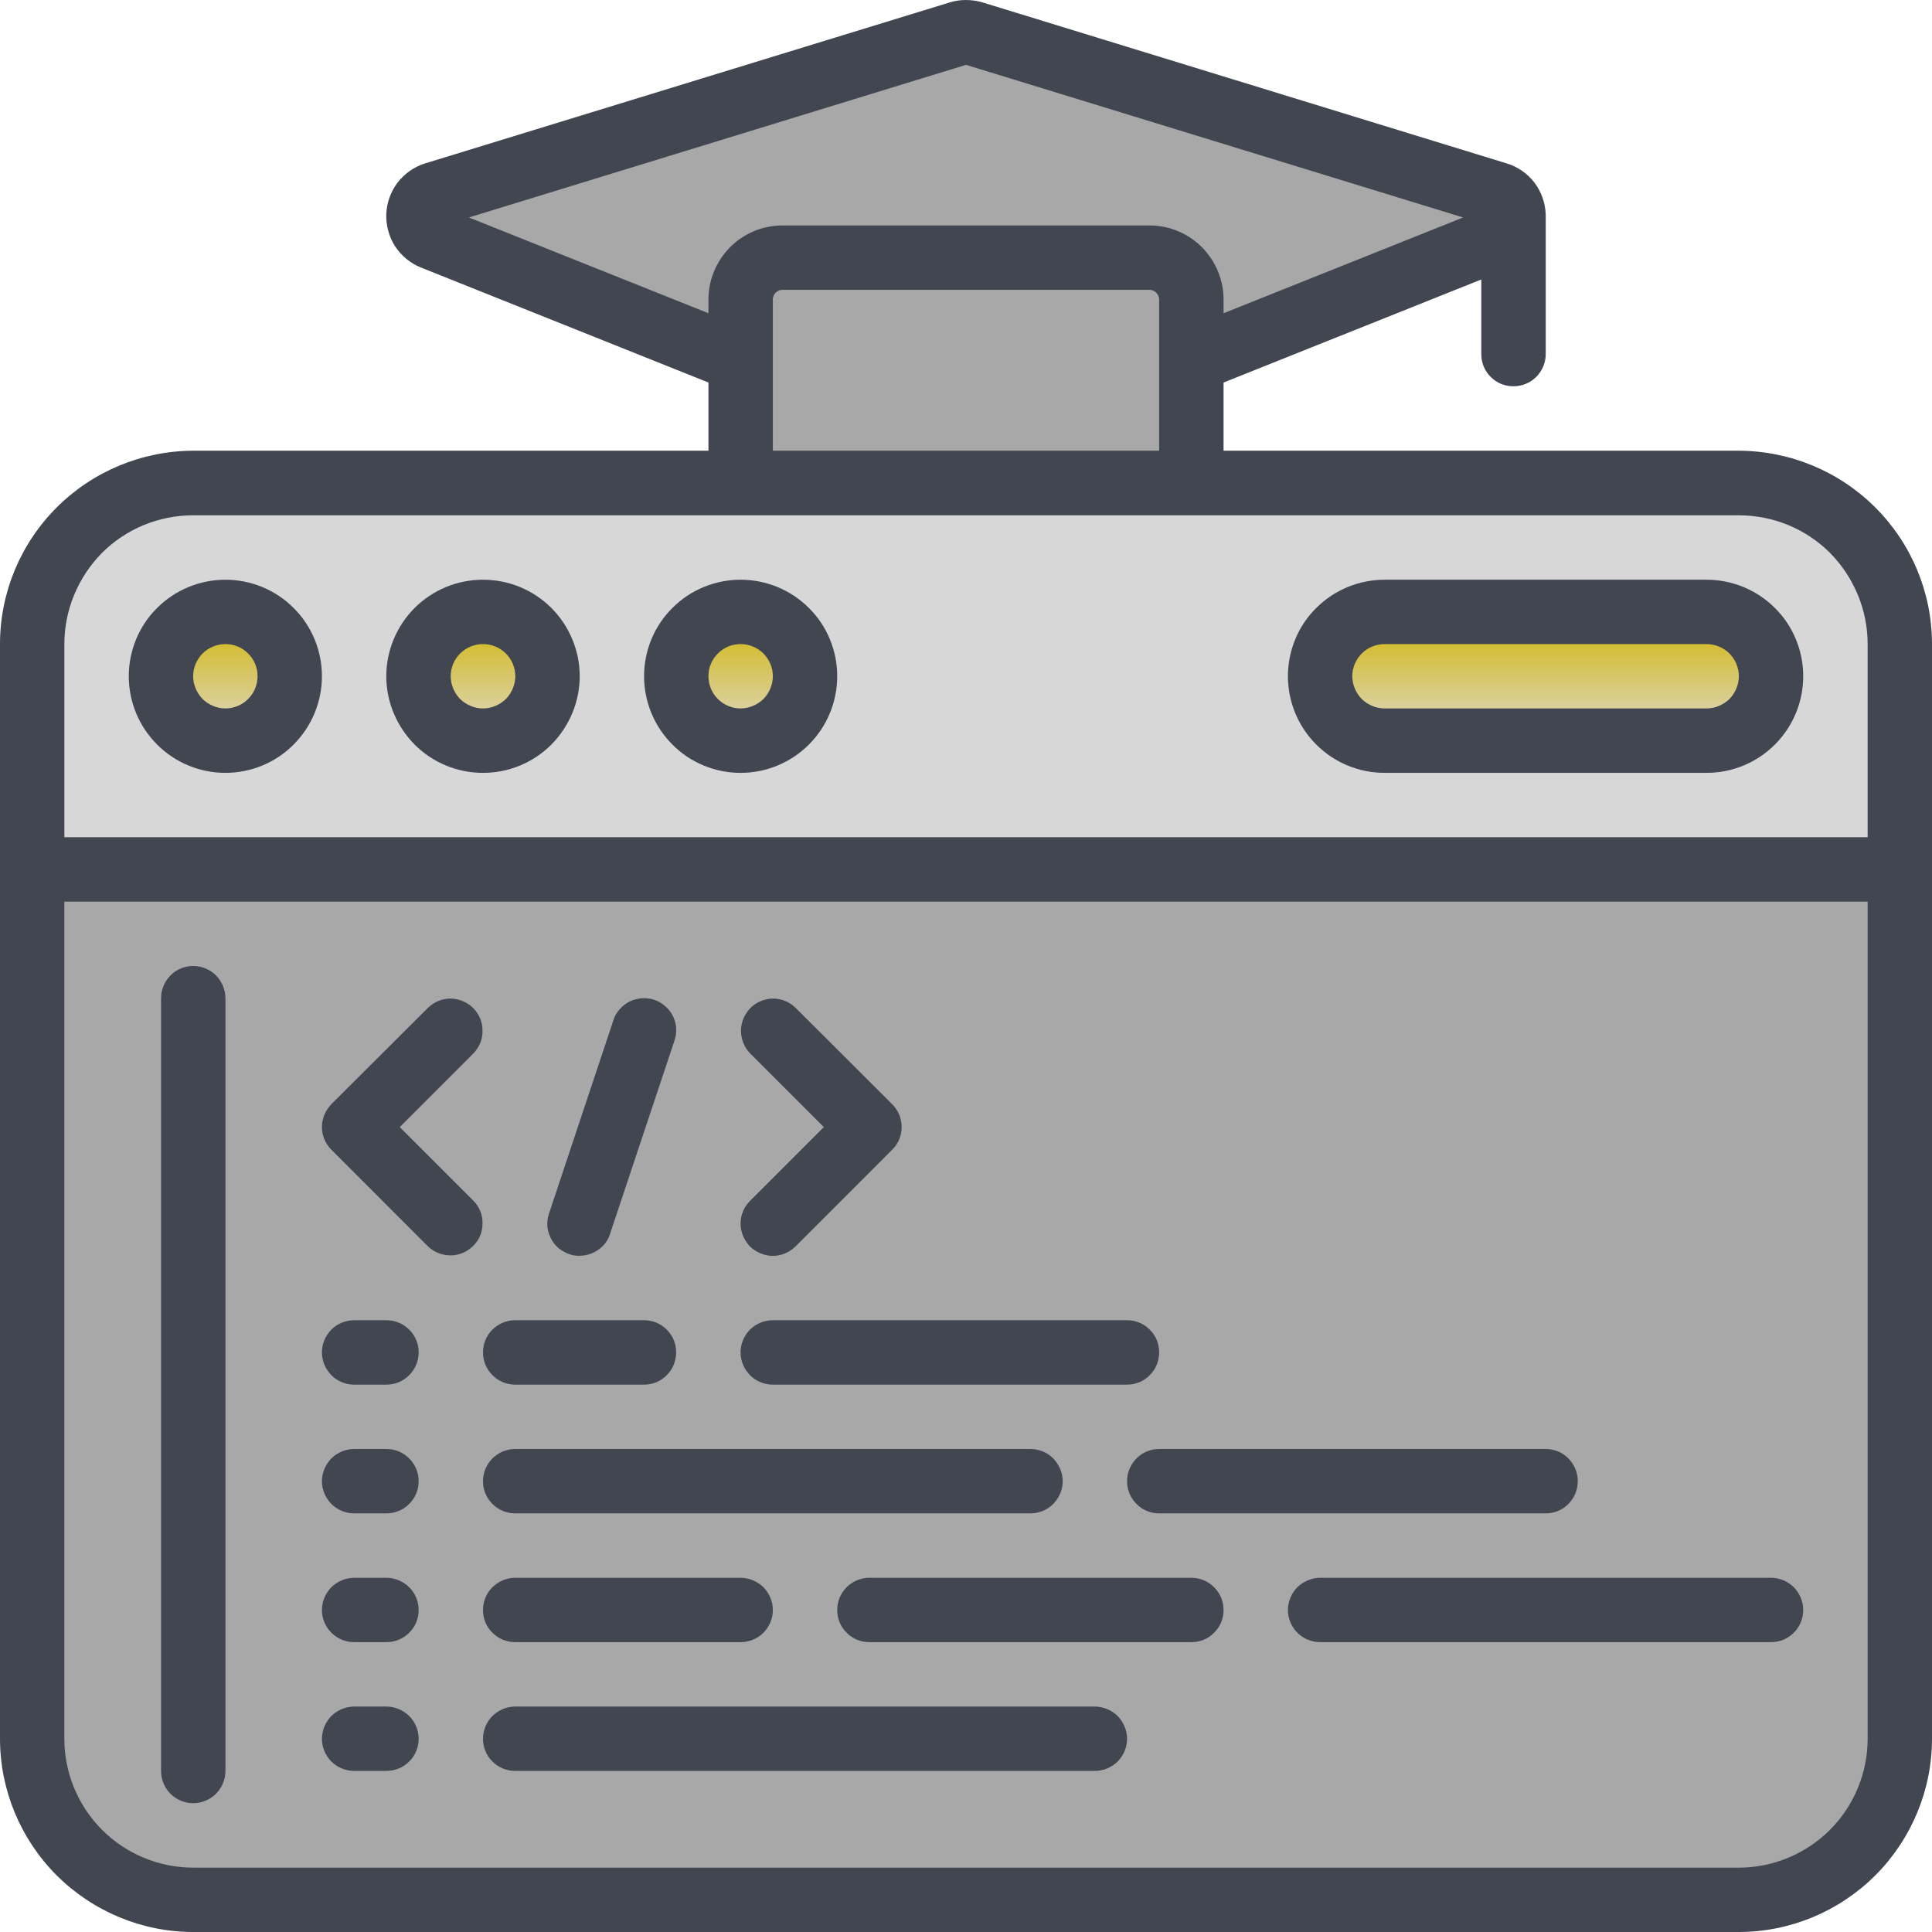 <?xml version="1.0" encoding="UTF-8"?>
<svg xmlns="http://www.w3.org/2000/svg" xmlns:xlink="http://www.w3.org/1999/xlink" width="32px" height="32px" viewBox="0 0 32 32" version="1.1">
  <defs>
    <linearGradient id="linear0" gradientUnits="userSpaceOnUse" x1="409.601" y1="162.133" x2="409.601" y2="196.267" gradientTransform="matrix(0.062,0,0,0.062,0,0)">
      <stop offset="0.286" style="stop-color:rgb(82.745%,74.118%,20.392%);stop-opacity:1;"></stop>
      <stop offset="1" style="stop-color:rgb(87.059%,84.706%,77.647%);stop-opacity:1;"></stop>
    </linearGradient>
    <linearGradient id="linear1" gradientUnits="userSpaceOnUse" x1="59.735" y1="162.133" x2="59.735" y2="196.267" gradientTransform="matrix(0.062,0,0,0.062,0,0)">
      <stop offset="0.286" style="stop-color:rgb(82.745%,74.118%,20.392%);stop-opacity:1;"></stop>
      <stop offset="1" style="stop-color:rgb(87.059%,84.706%,77.647%);stop-opacity:1;"></stop>
    </linearGradient>
    <linearGradient id="linear2" gradientUnits="userSpaceOnUse" x1="128" y1="162.133" x2="128" y2="196.267" gradientTransform="matrix(0.062,0,0,0.062,0,0)">
      <stop offset="0.286" style="stop-color:rgb(82.745%,74.118%,20.392%);stop-opacity:1;"></stop>
      <stop offset="1" style="stop-color:rgb(87.059%,84.706%,77.647%);stop-opacity:1;"></stop>
    </linearGradient>
    <linearGradient id="linear3" gradientUnits="userSpaceOnUse" x1="196.27" y1="162.133" x2="196.27" y2="196.267" gradientTransform="matrix(0.062,0,0,0.062,0,0)">
      <stop offset="0.286" style="stop-color:rgb(82.745%,74.118%,20.392%);stop-opacity:1;"></stop>
      <stop offset="1" style="stop-color:rgb(87.059%,84.706%,77.647%);stop-opacity:1;"></stop>
    </linearGradient>
  </defs>
  <g id="surface1">
    <path style=" stroke:none;fill-rule:nonzero;fill:rgb(65.882%,65.882%,65.882%);fill-opacity:1;" d="M 31.469 14.398 L 31.469 28.801 C 31.469 29.508 31.188 30.184 30.688 30.688 C 30.188 31.188 29.508 31.465 28.801 31.465 L 3.199 31.465 C 2.492 31.465 1.816 31.188 1.316 30.688 C 0.812 30.184 0.535 29.508 0.535 28.801 L 0.535 14.398 Z M 31.469 14.398 "></path>
    <path style=" stroke:none;fill-rule:nonzero;fill:rgb(65.882%,65.882%,65.882%);fill-opacity:1;" d="M 29.867 14.398 L 29.867 28.801 C 29.867 29.508 29.586 30.184 29.086 30.688 C 28.586 31.188 27.906 31.465 27.199 31.465 L 28.801 31.465 C 29.508 31.465 30.188 31.188 30.688 30.688 C 31.188 30.184 31.469 29.508 31.469 28.801 L 31.469 14.398 Z M 29.867 14.398 "></path>
    <path style=" stroke:none;fill-rule:nonzero;fill:rgb(84.314%,84.314%,84.314%);fill-opacity:1;" d="M 31.469 10.668 L 31.469 14.398 L 0.535 14.398 L 0.535 10.668 C 0.535 9.961 0.812 9.281 1.316 8.781 C 1.816 8.281 2.492 8 3.199 8 L 28.801 8 C 29.508 8 30.188 8.281 30.688 8.781 C 31.188 9.281 31.469 9.961 31.469 10.668 Z M 31.469 10.668 "></path>
    <path style=" stroke:none;fill-rule:nonzero;fill:rgb(84.314%,84.314%,84.314%);fill-opacity:1;" d="M 28.801 8 L 27.199 8 C 27.906 8 28.586 8.281 29.086 8.781 C 29.586 9.281 29.867 9.961 29.867 10.668 L 29.867 14.398 L 31.469 14.398 L 31.469 10.668 C 31.469 9.961 31.188 9.281 30.688 8.781 C 30.188 8.281 29.508 8 28.801 8 Z M 28.801 8 "></path>
    <path style=" stroke:none;fill-rule:nonzero;fill:url(#linear0);" d="M 28.266 12.266 C 28.551 12.266 28.82 12.156 29.02 11.953 C 29.223 11.754 29.332 11.484 29.332 11.199 C 29.332 10.918 29.223 10.645 29.02 10.445 C 28.82 10.246 28.551 10.133 28.266 10.133 L 22.934 10.133 C 22.652 10.133 22.379 10.246 22.18 10.445 C 21.98 10.645 21.867 10.918 21.867 11.199 C 21.867 11.484 21.98 11.754 22.18 11.953 C 22.379 12.156 22.652 12.266 22.934 12.266 Z M 28.266 12.266 "></path>
    <path style=" stroke:none;fill-rule:nonzero;fill:rgb(65.882%,65.882%,65.882%);fill-opacity:1;" d="M 19.734 4.977 L 19.734 8 L 12.266 8 L 12.266 4.977 C 12.266 4.887 12.281 4.793 12.312 4.711 C 12.348 4.625 12.395 4.547 12.457 4.48 C 12.52 4.414 12.598 4.363 12.68 4.324 C 12.762 4.289 12.852 4.27 12.945 4.266 L 19.055 4.266 C 19.148 4.27 19.238 4.289 19.32 4.324 C 19.402 4.363 19.48 4.414 19.543 4.48 C 19.605 4.547 19.652 4.625 19.688 4.711 C 19.719 4.793 19.734 4.887 19.734 4.977 Z M 19.734 4.977 "></path>
    <path style=" stroke:none;fill-rule:nonzero;fill:rgb(65.882%,65.882%,65.882%);fill-opacity:1;" d="M 24.832 3.938 L 19.734 5.973 L 19.734 4.977 C 19.734 4.887 19.719 4.793 19.688 4.711 C 19.652 4.625 19.605 4.547 19.543 4.48 C 19.48 4.414 19.402 4.363 19.32 4.324 C 19.238 4.289 19.148 4.27 19.055 4.266 L 12.945 4.266 C 12.852 4.27 12.762 4.289 12.68 4.324 C 12.598 4.363 12.52 4.414 12.457 4.48 C 12.395 4.547 12.348 4.625 12.312 4.711 C 12.281 4.793 12.266 4.887 12.266 4.977 L 12.266 5.973 L 7.168 3.938 C 7.094 3.906 7.035 3.855 6.992 3.789 C 6.949 3.723 6.93 3.645 6.934 3.566 C 6.934 3.484 6.965 3.41 7.012 3.348 C 7.059 3.285 7.125 3.238 7.199 3.215 L 15.887 0.551 C 15.961 0.527 16.039 0.527 16.113 0.551 L 24.801 3.215 C 24.875 3.238 24.941 3.285 24.988 3.348 C 25.039 3.41 25.066 3.484 25.066 3.566 C 25.07 3.645 25.051 3.723 25.008 3.789 C 24.965 3.855 24.906 3.906 24.832 3.938 Z M 24.832 3.938 "></path>
    <path style=" stroke:none;fill-rule:nonzero;fill:url(#linear1);" d="M 3.734 12.266 C 4.324 12.266 4.801 11.789 4.801 11.199 C 4.801 10.609 4.324 10.133 3.734 10.133 C 3.145 10.133 2.668 10.609 2.668 11.199 C 2.668 11.789 3.145 12.266 3.734 12.266 Z M 3.734 12.266 "></path>
    <path style=" stroke:none;fill-rule:nonzero;fill:url(#linear2);" d="M 8 12.266 C 8.59 12.266 9.066 11.789 9.066 11.199 C 9.066 10.609 8.59 10.133 8 10.133 C 7.41 10.133 6.934 10.609 6.934 11.199 C 6.934 11.789 7.41 12.266 8 12.266 Z M 8 12.266 "></path>
    <path style=" stroke:none;fill-rule:nonzero;fill:url(#linear3);" d="M 12.266 12.266 C 12.855 12.266 13.332 11.789 13.332 11.199 C 13.332 10.609 12.855 10.133 12.266 10.133 C 11.68 10.133 11.199 10.609 11.199 11.199 C 11.199 11.789 11.68 12.266 12.266 12.266 Z M 12.266 12.266 "></path>
    <path style=" stroke:none;fill-rule:nonzero;fill:rgb(25.882%,27.451%,31.765%);fill-opacity:1;" d="M 28.801 7.465 L 20.266 7.465 L 20.266 6.336 L 24.535 4.629 L 24.535 5.867 C 24.535 6.008 24.59 6.145 24.691 6.242 C 24.789 6.344 24.926 6.398 25.066 6.398 C 25.207 6.398 25.344 6.344 25.445 6.242 C 25.543 6.145 25.602 6.008 25.602 5.867 L 25.602 3.547 C 25.594 3.355 25.527 3.172 25.414 3.023 C 25.297 2.871 25.137 2.762 24.957 2.707 L 16.258 0.035 C 16.086 -0.012 15.902 -0.012 15.734 0.039 L 7.039 2.707 C 6.859 2.762 6.703 2.875 6.586 3.023 C 6.473 3.172 6.406 3.355 6.398 3.543 C 6.391 3.73 6.441 3.918 6.543 4.078 C 6.645 4.234 6.793 4.359 6.969 4.43 L 11.734 6.336 L 11.734 7.465 L 3.199 7.465 C 2.352 7.469 1.539 7.805 0.938 8.406 C 0.34 9.004 0 9.816 0 10.668 L 0 28.801 C 0 29.648 0.34 30.461 0.938 31.062 C 1.539 31.66 2.352 32 3.199 32 L 28.801 32 C 29.648 32 30.461 31.66 31.062 31.062 C 31.66 30.461 32 29.648 32 28.801 L 32 10.668 C 32 9.816 31.66 9.004 31.062 8.406 C 30.461 7.805 29.648 7.469 28.801 7.465 Z M 7.766 3.602 L 16 1.074 L 24.234 3.602 L 20.266 5.188 L 20.266 4.977 C 20.27 4.652 20.145 4.34 19.918 4.105 C 19.691 3.871 19.379 3.738 19.055 3.734 L 12.945 3.734 C 12.621 3.738 12.309 3.871 12.082 4.105 C 11.855 4.34 11.73 4.652 11.734 4.977 L 11.734 5.188 Z M 12.801 4.977 C 12.797 4.934 12.809 4.895 12.836 4.859 C 12.863 4.828 12.902 4.805 12.945 4.801 L 19.055 4.801 C 19.141 4.812 19.207 4.891 19.199 4.977 L 19.199 7.465 L 12.801 7.465 Z M 3.199 8.535 L 28.801 8.535 C 29.367 8.535 29.91 8.758 30.309 9.156 C 30.707 9.559 30.934 10.102 30.934 10.668 L 30.934 13.867 L 1.066 13.867 L 1.066 10.668 C 1.066 10.102 1.293 9.559 1.691 9.156 C 2.09 8.758 2.633 8.535 3.199 8.535 Z M 28.801 30.934 L 3.199 30.934 C 2.633 30.934 2.09 30.707 1.691 30.309 C 1.293 29.91 1.066 29.367 1.066 28.801 L 1.066 14.934 L 30.934 14.934 L 30.934 28.801 C 30.934 29.367 30.707 29.91 30.309 30.309 C 29.91 30.707 29.367 30.934 28.801 30.934 Z M 28.801 30.934 "></path>
    <path style=" stroke:none;fill-rule:nonzero;fill:rgb(25.882%,27.451%,31.765%);fill-opacity:1;" d="M 3.734 12.801 C 4.156 12.801 4.566 12.633 4.863 12.332 C 5.164 12.031 5.332 11.625 5.332 11.199 C 5.332 10.777 5.164 10.367 4.863 10.07 C 4.566 9.77 4.156 9.602 3.734 9.602 C 3.309 9.602 2.902 9.77 2.602 10.07 C 2.301 10.367 2.133 10.777 2.133 11.199 C 2.133 11.625 2.301 12.031 2.602 12.332 C 2.902 12.633 3.309 12.801 3.734 12.801 Z M 3.734 10.668 C 3.875 10.668 4.012 10.723 4.109 10.824 C 4.211 10.922 4.266 11.059 4.266 11.199 C 4.266 11.34 4.211 11.477 4.109 11.578 C 4.012 11.676 3.875 11.734 3.734 11.734 C 3.594 11.734 3.457 11.676 3.355 11.578 C 3.258 11.477 3.199 11.34 3.199 11.199 C 3.199 11.059 3.258 10.922 3.355 10.824 C 3.457 10.723 3.594 10.668 3.734 10.668 Z M 8 12.801 C 8.426 12.801 8.832 12.633 9.133 12.332 C 9.43 12.031 9.602 11.625 9.602 11.199 C 9.602 10.777 9.43 10.367 9.133 10.07 C 8.832 9.77 8.426 9.602 8 9.602 C 7.574 9.602 7.168 9.77 6.867 10.07 C 6.57 10.367 6.398 10.777 6.398 11.199 C 6.398 11.625 6.57 12.031 6.867 12.332 C 7.168 12.633 7.574 12.801 8 12.801 Z M 8 10.668 C 8.141 10.668 8.277 10.723 8.379 10.824 C 8.477 10.922 8.535 11.059 8.535 11.199 C 8.535 11.34 8.477 11.477 8.379 11.578 C 8.277 11.676 8.141 11.734 8 11.734 C 7.859 11.734 7.723 11.676 7.621 11.578 C 7.523 11.477 7.465 11.34 7.465 11.199 C 7.465 11.059 7.523 10.922 7.621 10.824 C 7.723 10.723 7.859 10.668 8 10.668 Z M 12.266 12.801 C 12.691 12.801 13.098 12.633 13.398 12.332 C 13.699 12.031 13.867 11.625 13.867 11.199 C 13.867 10.777 13.699 10.367 13.398 10.07 C 13.098 9.77 12.691 9.602 12.266 9.602 C 11.844 9.602 11.434 9.77 11.137 10.07 C 10.836 10.367 10.668 10.777 10.668 11.199 C 10.668 11.625 10.836 12.031 11.137 12.332 C 11.434 12.633 11.844 12.801 12.266 12.801 Z M 12.266 10.668 C 12.406 10.668 12.543 10.723 12.645 10.824 C 12.742 10.922 12.801 11.059 12.801 11.199 C 12.801 11.34 12.742 11.477 12.645 11.578 C 12.543 11.676 12.406 11.734 12.266 11.734 C 12.125 11.734 11.988 11.676 11.891 11.578 C 11.789 11.477 11.734 11.34 11.734 11.199 C 11.734 11.059 11.789 10.922 11.891 10.824 C 11.988 10.723 12.125 10.668 12.266 10.668 Z M 22.934 12.801 L 28.266 12.801 C 28.691 12.801 29.098 12.633 29.398 12.332 C 29.699 12.031 29.867 11.625 29.867 11.199 C 29.867 10.777 29.699 10.367 29.398 10.07 C 29.098 9.77 28.691 9.602 28.266 9.602 L 22.934 9.602 C 22.508 9.602 22.102 9.77 21.801 10.07 C 21.5 10.367 21.332 10.777 21.332 11.199 C 21.332 11.625 21.5 12.031 21.801 12.332 C 22.102 12.633 22.508 12.801 22.934 12.801 Z M 22.934 10.668 L 28.266 10.668 C 28.406 10.668 28.543 10.723 28.645 10.824 C 28.742 10.922 28.801 11.059 28.801 11.199 C 28.801 11.34 28.742 11.477 28.645 11.578 C 28.543 11.676 28.406 11.734 28.266 11.734 L 22.934 11.734 C 22.793 11.734 22.656 11.676 22.555 11.578 C 22.457 11.477 22.398 11.34 22.398 11.199 C 22.398 11.059 22.457 10.922 22.555 10.824 C 22.656 10.723 22.793 10.668 22.934 10.668 Z M 3.199 16 C 3.059 16 2.922 16.055 2.824 16.156 C 2.723 16.258 2.668 16.391 2.668 16.535 L 2.668 29.332 C 2.668 29.477 2.723 29.609 2.824 29.711 C 2.922 29.809 3.059 29.867 3.199 29.867 C 3.34 29.867 3.477 29.809 3.578 29.711 C 3.676 29.609 3.734 29.477 3.734 29.332 L 3.734 16.535 C 3.734 16.391 3.676 16.258 3.578 16.156 C 3.477 16.055 3.34 16 3.199 16 Z M 7.844 19.891 L 6.621 18.668 L 7.844 17.445 C 7.941 17.344 7.996 17.207 7.992 17.07 C 7.992 16.93 7.938 16.797 7.836 16.695 C 7.738 16.598 7.605 16.543 7.465 16.539 C 7.324 16.539 7.191 16.594 7.09 16.691 L 5.488 18.289 C 5.391 18.391 5.332 18.523 5.332 18.668 C 5.332 18.809 5.391 18.945 5.488 19.043 L 7.09 20.645 C 7.191 20.742 7.324 20.793 7.465 20.793 C 7.605 20.793 7.738 20.734 7.836 20.637 C 7.938 20.539 7.992 20.406 7.992 20.266 C 7.996 20.125 7.941 19.988 7.844 19.891 Z M 12.422 20.645 C 12.523 20.742 12.66 20.801 12.801 20.801 C 12.941 20.801 13.078 20.742 13.176 20.645 L 14.777 19.043 C 14.879 18.945 14.934 18.809 14.934 18.668 C 14.934 18.523 14.879 18.391 14.777 18.289 L 13.176 16.691 C 13.078 16.594 12.941 16.539 12.801 16.539 C 12.66 16.543 12.527 16.598 12.43 16.695 C 12.332 16.797 12.273 16.93 12.273 17.07 C 12.273 17.207 12.324 17.344 12.422 17.445 L 13.645 18.668 L 12.422 19.891 C 12.324 19.988 12.266 20.125 12.266 20.266 C 12.266 20.406 12.324 20.543 12.422 20.645 Z M 9.43 20.773 C 9.496 20.797 9.566 20.805 9.637 20.797 C 9.707 20.793 9.777 20.773 9.84 20.742 C 9.902 20.711 9.957 20.668 10.004 20.617 C 10.051 20.562 10.086 20.5 10.105 20.434 L 11.172 17.234 C 11.195 17.168 11.203 17.098 11.199 17.027 C 11.195 16.957 11.176 16.891 11.145 16.828 C 11.113 16.766 11.07 16.707 11.016 16.664 C 10.961 16.617 10.902 16.582 10.836 16.559 C 10.699 16.516 10.555 16.527 10.426 16.59 C 10.363 16.621 10.309 16.664 10.262 16.719 C 10.215 16.77 10.18 16.832 10.16 16.898 L 9.094 20.098 C 9.07 20.164 9.062 20.234 9.066 20.305 C 9.07 20.375 9.09 20.441 9.121 20.504 C 9.152 20.566 9.195 20.625 9.25 20.672 C 9.305 20.715 9.363 20.75 9.43 20.773 Z M 6.398 21.867 L 5.867 21.867 C 5.727 21.867 5.59 21.922 5.488 22.023 C 5.391 22.121 5.332 22.258 5.332 22.398 C 5.332 22.543 5.391 22.676 5.488 22.777 C 5.59 22.879 5.727 22.934 5.867 22.934 L 6.398 22.934 C 6.543 22.934 6.676 22.879 6.777 22.777 C 6.879 22.676 6.934 22.543 6.934 22.398 C 6.934 22.258 6.879 22.121 6.777 22.023 C 6.676 21.922 6.543 21.867 6.398 21.867 Z M 6.398 24 L 5.867 24 C 5.727 24 5.59 24.055 5.488 24.156 C 5.391 24.258 5.332 24.391 5.332 24.535 C 5.332 24.676 5.391 24.809 5.488 24.91 C 5.59 25.012 5.727 25.066 5.867 25.066 L 6.398 25.066 C 6.543 25.066 6.676 25.012 6.777 24.91 C 6.879 24.809 6.934 24.676 6.934 24.535 C 6.934 24.391 6.879 24.258 6.777 24.156 C 6.676 24.055 6.543 24 6.398 24 Z M 6.398 26.133 L 5.867 26.133 C 5.727 26.133 5.59 26.191 5.488 26.289 C 5.391 26.391 5.332 26.523 5.332 26.668 C 5.332 26.809 5.391 26.945 5.488 27.043 C 5.59 27.145 5.727 27.199 5.867 27.199 L 6.398 27.199 C 6.543 27.199 6.676 27.145 6.777 27.043 C 6.879 26.945 6.934 26.809 6.934 26.668 C 6.934 26.523 6.879 26.391 6.777 26.289 C 6.676 26.191 6.543 26.133 6.398 26.133 Z M 6.398 28.266 L 5.867 28.266 C 5.727 28.266 5.59 28.324 5.488 28.422 C 5.391 28.523 5.332 28.66 5.332 28.801 C 5.332 28.941 5.391 29.078 5.488 29.176 C 5.59 29.277 5.727 29.332 5.867 29.332 L 6.398 29.332 C 6.543 29.332 6.676 29.277 6.777 29.176 C 6.879 29.078 6.934 28.941 6.934 28.801 C 6.934 28.66 6.879 28.523 6.777 28.422 C 6.676 28.324 6.543 28.266 6.398 28.266 Z M 8.535 22.934 L 10.668 22.934 C 10.809 22.934 10.945 22.879 11.043 22.777 C 11.145 22.676 11.199 22.543 11.199 22.398 C 11.199 22.258 11.145 22.121 11.043 22.023 C 10.945 21.922 10.809 21.867 10.668 21.867 L 8.535 21.867 C 8.391 21.867 8.258 21.922 8.156 22.023 C 8.055 22.121 8 22.258 8 22.398 C 8 22.543 8.055 22.676 8.156 22.777 C 8.258 22.879 8.391 22.934 8.535 22.934 Z M 18.133 28.266 L 8.535 28.266 C 8.391 28.266 8.258 28.324 8.156 28.422 C 8.055 28.523 8 28.66 8 28.801 C 8 28.941 8.055 29.078 8.156 29.176 C 8.258 29.277 8.391 29.332 8.535 29.332 L 18.133 29.332 C 18.273 29.332 18.41 29.277 18.512 29.176 C 18.609 29.078 18.668 28.941 18.668 28.801 C 18.668 28.66 18.609 28.523 18.512 28.422 C 18.41 28.324 18.273 28.266 18.133 28.266 Z M 12.801 22.934 L 18.668 22.934 C 18.809 22.934 18.945 22.879 19.043 22.777 C 19.145 22.676 19.199 22.543 19.199 22.398 C 19.199 22.258 19.145 22.121 19.043 22.023 C 18.945 21.922 18.809 21.867 18.668 21.867 L 12.801 21.867 C 12.66 21.867 12.523 21.922 12.422 22.023 C 12.324 22.121 12.266 22.258 12.266 22.398 C 12.266 22.543 12.324 22.676 12.422 22.777 C 12.523 22.879 12.66 22.934 12.801 22.934 Z M 17.602 24.535 C 17.602 24.391 17.543 24.258 17.445 24.156 C 17.344 24.055 17.207 24 17.066 24 L 8.535 24 C 8.391 24 8.258 24.055 8.156 24.156 C 8.055 24.258 8 24.391 8 24.535 C 8 24.676 8.055 24.809 8.156 24.91 C 8.258 25.012 8.391 25.066 8.535 25.066 L 17.066 25.066 C 17.207 25.066 17.344 25.012 17.445 24.91 C 17.543 24.809 17.602 24.676 17.602 24.535 Z M 8.535 26.133 C 8.391 26.133 8.258 26.191 8.156 26.289 C 8.055 26.391 8 26.523 8 26.668 C 8 26.809 8.055 26.945 8.156 27.043 C 8.258 27.145 8.391 27.199 8.535 27.199 L 12.266 27.199 C 12.406 27.199 12.543 27.145 12.645 27.043 C 12.742 26.945 12.801 26.809 12.801 26.668 C 12.801 26.523 12.742 26.391 12.645 26.289 C 12.543 26.191 12.406 26.133 12.266 26.133 Z M 19.734 26.133 L 14.398 26.133 C 14.258 26.133 14.121 26.191 14.023 26.289 C 13.922 26.391 13.867 26.523 13.867 26.668 C 13.867 26.809 13.922 26.945 14.023 27.043 C 14.121 27.145 14.258 27.199 14.398 27.199 L 19.734 27.199 C 19.875 27.199 20.012 27.145 20.109 27.043 C 20.211 26.945 20.266 26.809 20.266 26.668 C 20.266 26.523 20.211 26.391 20.109 26.289 C 20.012 26.191 19.875 26.133 19.734 26.133 Z M 18.668 24.535 C 18.668 24.676 18.723 24.809 18.824 24.91 C 18.922 25.012 19.059 25.066 19.199 25.066 L 25.602 25.066 C 25.742 25.066 25.879 25.012 25.977 24.91 C 26.078 24.809 26.133 24.676 26.133 24.535 C 26.133 24.391 26.078 24.258 25.977 24.156 C 25.879 24.055 25.742 24 25.602 24 L 19.199 24 C 19.059 24 18.922 24.055 18.824 24.156 C 18.723 24.258 18.668 24.391 18.668 24.535 Z M 29.332 26.133 L 21.867 26.133 C 21.727 26.133 21.59 26.191 21.488 26.289 C 21.391 26.391 21.332 26.523 21.332 26.668 C 21.332 26.809 21.391 26.945 21.488 27.043 C 21.59 27.145 21.727 27.199 21.867 27.199 L 29.332 27.199 C 29.477 27.199 29.609 27.145 29.711 27.043 C 29.809 26.945 29.867 26.809 29.867 26.668 C 29.867 26.523 29.809 26.391 29.711 26.289 C 29.609 26.191 29.477 26.133 29.332 26.133 Z M 29.332 26.133 "></path>
  </g>
</svg>
